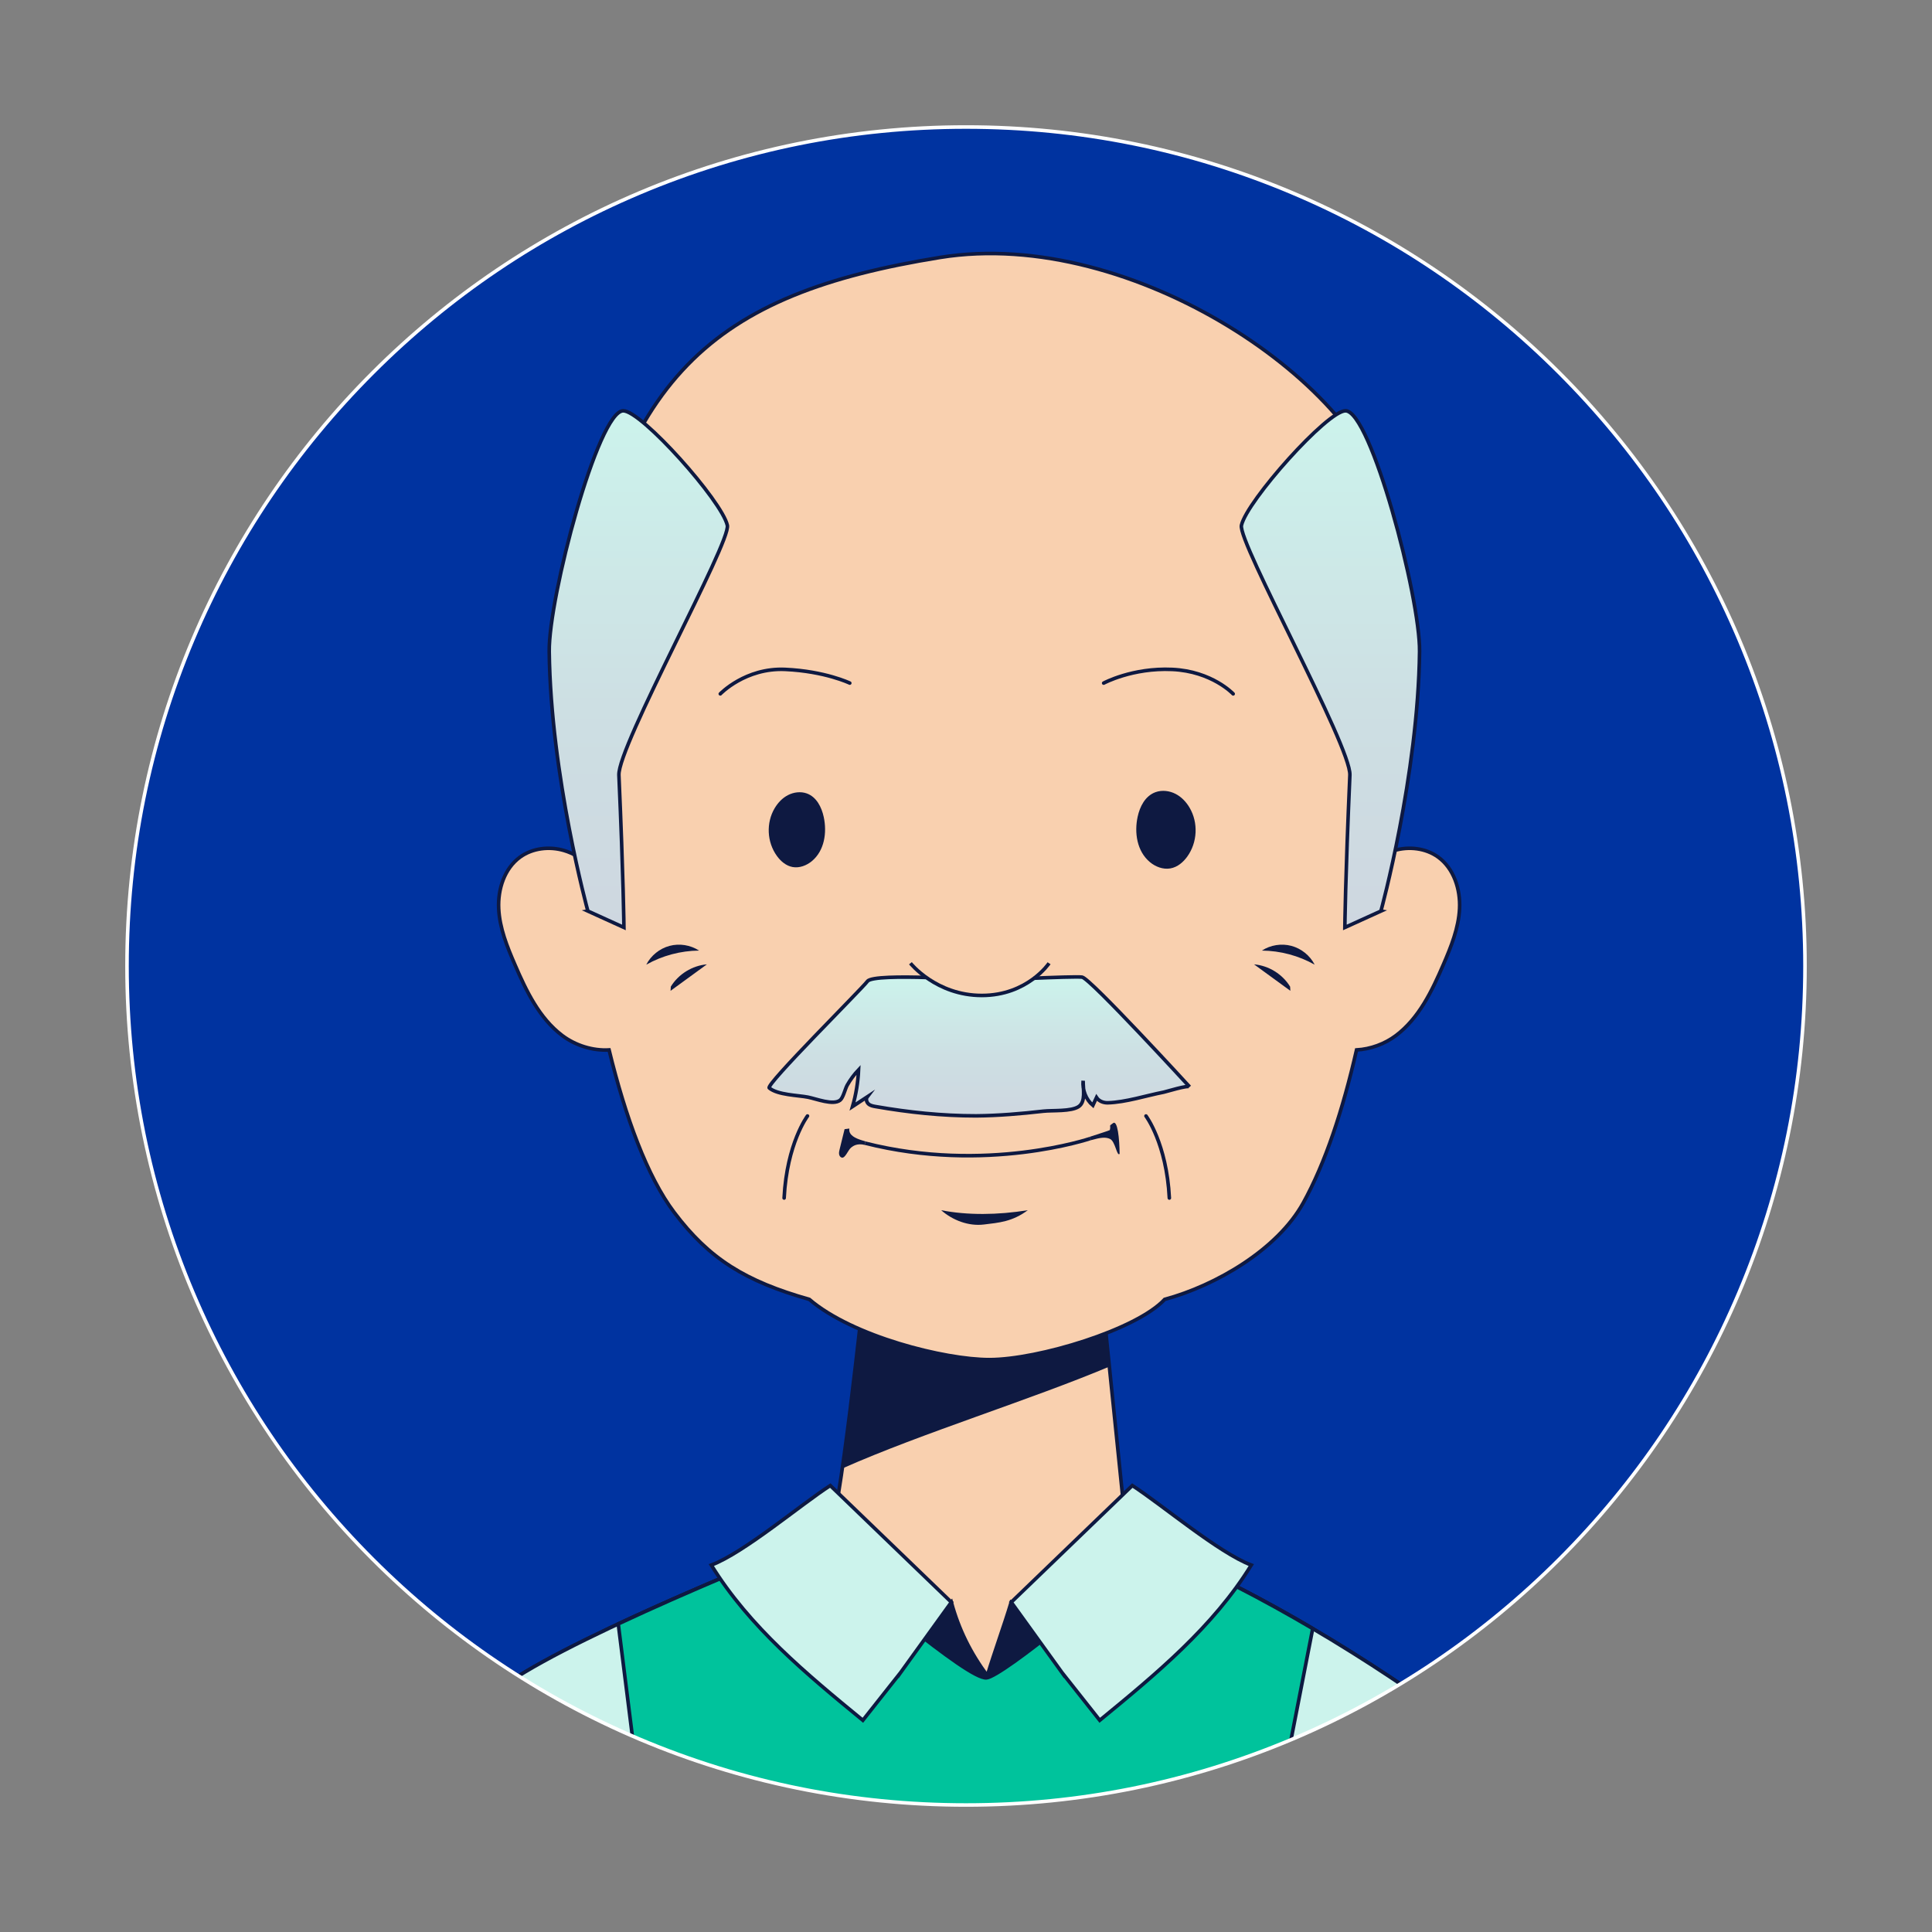 <?xml version="1.0" encoding="UTF-8"?><svg id="d" xmlns="http://www.w3.org/2000/svg" xmlns:xlink="http://www.w3.org/1999/xlink" viewBox="0 0 1080 1080"><rect x="0" y="0" width="1080" height="1080" fill="#808080" stroke="none"/><defs><style>.l,.m,.n{fill:none;}.o,.p,.q,.r,.s,.t,.u,.m,.n{stroke:#0e1941;stroke-width:2px;}.o,.p,.q,.r,.s,.t,.u,.n{stroke-miterlimit:10;}.o,.v{fill:#0e1941;}.p{fill:#f9d0af;}.q{fill:url(#g);}.r{fill:url(#h);}.s{fill:url(#f);}.t{fill:#00c39c;}.u{fill:#ccf3ec;}.w{fill:#fff;}.x{clip-path:url(#e);}.m{stroke-linecap:round;stroke-linejoin:round;}.y{fill:#0033a0;}</style><clipPath id="e"><circle class="l" cx="540" cy="540" r="469.63"/></clipPath><linearGradient id="f" x1="547.5" y1="623.75" x2="547.5" y2="546.1" gradientUnits="userSpaceOnUse"><stop offset="0" stop-color="#ced7e0"/><stop offset=".43" stop-color="#cddfe3"/><stop offset="1" stop-color="#ccf3ec"/></linearGradient><linearGradient id="g" x1="356.82" y1="518.46" x2="356.82" y2="229.64" xlink:href="#f"/><linearGradient id="h" x1="743.74" y1="518.46" x2="743.74" y2="229.64" xlink:href="#f"/></defs><g class="x"><circle class="y" cx="544" cy="530" r="511.5"/><path class="p" d="M805.56,957.3s-100.01,47.37-280.09,41.7c-180.09-5.71-252.37-49.29-252.37-49.29,19.69-22.39,137.7-71.16,177.28-86.92,7.28-2.91,11.89-4.68,12.78-4.99,5.57-1.88,19.99-138.32,19.99-138.32h132.44l14.32,139.99c4.27,1.61,8.58,3.28,12.82,5.02,85.21,34.79,162.83,92.79,162.83,92.79Z"/><path class="v" d="M620.61,763.74c-44.03,18.59-105.67,37.56-149.22,56.91,5.89-40.98,12.27-101.17,12.27-101.17h132.42l4.53,44.26Z"/><path class="p" d="M815.9,507.96c-.54,10.86-4.72,21.2-9.02,31.18-6.38,14.8-13.66,30.02-26.52,39.72-6.26,4.72-14.22,7.62-22.04,8.06-7.62,33.38-17.44,63.22-29.86,85.62-14.34,25.86-48.56,46.02-77.4,53.82-15.6,16.92-70.76,33.68-98,33.68-24.96,0-76.38-12.9-100.64-33.68-35.74-10.16-55.88-22.56-75.52-48.6-15.06-19.98-27.2-53.06-36.42-90.84-9.1.54-18.82-2.5-26.18-8.06-12.84-9.7-20.12-24.92-26.5-39.72-4.32-9.98-8.5-20.32-9.02-31.18-.54-10.86,3.2-22.54,12.04-28.9,6.94-4.98,16.3-6.04,24.48-3.62,2.54.76,4.96,1.82,7.24,3.14-4.7-46.86-5.26-89.4-1.7-113.3,23.16-155.4,77.98-200.94,204.74-221.38,107.92-17.4,238.36,72.58,249.92,142.02,5.96,35.76,7.08,112.4-.34,191.1,1.36-.62,2.76-1.16,4.2-1.58,8.2-2.42,17.56-1.36,24.5,3.62,8.82,6.36,12.58,18.04,12.04,28.9Z"/><path class="o" d="M569.97,947.5c-12.47,3.46-25.64,4.41-38.48,2.78-9.72-1.24-20.55-5.05-24.1-14.19-3.08-7.92.63-16.99,6.07-23.52,5.45-6.53,12.9-10.38,18.34-16.91,4.11,15.18,10.74,28.44,20.11,41.07,4.06-13.39,9.3-27.68,13.36-41.07,7.72,4.31,14.37,9.97,19.47,17.19,5.1,7.23,6.79,17.57,1.75,24.84-3.72,5.38-10.23,8.05-16.54,9.8Z"/><path class="u" d="M805.56,957.3s-100.01,47.37-280.09,41.7c-180.09-5.71-252.37-49.29-252.37-49.29,19.69-22.39,137.7-71.16,177.28-86.92,27.45,20.92,90.6,76.22,101.13,75.13,8.92-.96,72.43-52.84,91.23-73.42,85.21,34.79,162.83,92.79,162.83,92.79Z"/><path class="t" d="M733.81,910.41c-4.72,24.3-9.47,48.57-14.22,72.87-46.89,9.91-98.38,40.62-180.27,38.06-74.68-2.39-144.7-33.58-184.86-43.19-2.94-23.45-5.91-46.93-8.85-70.37,39.24-18.39,83.4-36.47,104.76-44.98,27.45,20.92,90.61,76.22,101.13,75.12,8.92-.96,72.42-52.84,91.22-73.42,32.85,13.4,64.53,30.25,91.09,45.9Z"/><path class="u" d="M503.38,935.06c9.48-13.14,18.95-26.27,28.43-39.41-22.56-21.74-45.12-43.48-67.68-65.22-16.36,10.54-48.28,37.6-66.5,44.45,21.31,34.58,53.31,61.01,84.71,86.77l21.04-26.6Z"/><path class="u" d="M593.72,935.06c-9.48-13.14-18.95-26.27-28.43-39.41,22.56-21.74,45.12-43.48,67.68-65.22,16.36,10.54,48.28,37.6,66.5,44.45-21.32,34.58-53.31,61.01-84.71,86.77l-21.04-26.6Z"/><path class="s" d="M550.52,548.07s-61.79-4.45-65.56.43c-3.76,4.88-57.09,57.85-54.95,59.67,4.63,3.94,16.12,4.07,21.63,5.15,4.58.9,14.14,4.74,17.99,1.68,1.76-1.4,2.8-6.34,3.97-8.4,1.78-3.12,3.91-6.01,6.35-8.57-.31,6.96-1.45,13.87-3.37,20.52,2.73-1.8,5.47-3.59,8.2-5.39-.88,1.15-.37,3.01.7,3.95,1.07.94,2.5,1.21,3.86,1.45,18.7,3.26,37.26,5.21,56.29,5.21,12.56-.11,25.12-1.19,37.61-2.61,4.96-.56,15.58.27,19.77-2.59,4.01-2.74,2.45-9.72,2.47-14.42-.51,5.18,1.62,10.57,5.44,13.75.68-1.46,1.36-2.92,2.04-4.38,1.4,2.11,3.95,3.02,6.35,2.95,10.06-.3,21.25-4,31.25-5.95,1.44-.28,13.43-4.07,14.47-2.94,0,0-55.62-60.69-60.12-61.35-4.5-.67-54.4,1.86-54.4,1.86Z"/><path class="q" d="M328.62,509.29s-20.79-75.58-21.6-145.06c-.36-30.47,27.35-134.53,41.37-134.59,10.17-.04,55.2,50.43,58.2,64.03,2.07,9.37-61.32,123.56-60.62,139.59,2.55,58.03,2.81,85.2,2.81,85.2l-20.17-9.17Z"/><path class="r" d="M771.94,509.29s20.79-75.58,21.6-145.06c.36-30.47-27.35-134.53-41.37-134.59-10.17-.04-55.2,50.43-58.2,64.03-2.07,9.37,61.32,123.56,60.62,139.59-2.55,58.03-2.81,85.2-2.81,85.2l20.17-9.17Z"/><path class="v" d="M701.02,539.08c6.77,4.93,13.53,9.86,20.3,14.79-.05-.78-.09-1.56-.14-2.34-4.27-6.99-11.99-11.76-20.15-12.45Z"/><path class="v" d="M734.91,539.25c-2.62-5.11-7.47-9.02-13.01-10.5-5.55-1.48-11.7-.5-16.51,2.63,10.29.08,20.55,2.82,29.52,7.87Z"/><path class="v" d="M395.15,539.08c-6.77,4.93-13.53,9.86-20.3,14.79.05-.78.09-1.56.14-2.34,4.27-6.99,11.99-11.76,20.15-12.45Z"/><path class="v" d="M361.27,539.25c2.62-5.11,7.47-9.02,13.01-10.5,5.55-1.48,11.7-.5,16.51,2.63-10.29.08-20.55,2.82-29.52,7.87Z"/><path class="p" d="M508.94,538.46s14.34,18.01,39.9,18.01,37.6-18.01,37.6-18.01"/><path class="m" d="M402.65,387.87s14.03-14.68,36.28-13.67c22.26,1.01,36.1,7.65,36.1,7.65"/><path class="m" d="M616.96,381.86s16.03-8.66,38.29-7.65c22.26,1.01,34.1,13.67,34.1,13.67"/><path class="v" d="M434.28,478.46c-5.58-7.73-6.09-18.48-1.25-26.65,1.78-3,4.27-5.7,7.46-7.34,3.19-1.65,7.12-2.15,10.51-.93,5.48,1.97,8.31,7.75,9.48,13.19,1.87,8.71.41,18.78-6.63,24.64-2.93,2.43-6.9,3.99-10.72,3.32-3.7-.65-6.72-3.27-8.85-6.22Z"/><path class="o" d="M662.85,478.3c5.52-7.64,6.02-18.29,1.23-26.36-1.76-2.97-4.23-5.64-7.38-7.26-3.15-1.63-7.04-2.13-10.4-.92-5.42,1.95-8.22,7.66-9.38,13.05-1.85,8.61-.41,18.58,6.56,24.37,2.9,2.41,6.82,3.95,10.61,3.28,3.66-.65,6.64-3.24,8.75-6.15Z"/><path class="v" d="M574.55,676.51c-16.75,2.7-33.7,2.9-48.44,0,6.46,5.66,15.32,9.04,23.87,8,8.56-1.04,15.89-1.56,24.57-8Z"/><path class="v" d="M609.81,637.38l-.68-1.88c2.88-1,8.4-2.64,11.26-3.76.8-3.12-.92-1.94,1.68-3.8,2.68-2.36,3.72,8.8,3.8,17.08-1.54,1.64-2.36-7.02-5.42-8.38-2.5-1.1-5.15-.8-10.64.74Z"/><path class="v" d="M469.33,642.59c.94-3.8,1.86-7.58,2.8-11.38.88-.1,1.78-.22,2.66-.34-.56,3.84,3.76,5.5,6.62,6.44.72.24,1.7.54,2.42.76l-.5,1.93c-4.22-.99-6.38.59-7.46,1.43-1.9,1.49-3.4,6.32-5.4,5.66-.82-.26-1.32-1.12-1.42-1.96-.12-.86.08-1.72.28-2.54Z"/><path class="n" d="M609.51,636.43s-58.3,19.77-125.94,2.6"/><path class="m" d="M451.39,623.84s-11.53,15.29-13.06,45.86"/><path class="m" d="M640.61,623.84s11.53,15.29,13.06,45.86"/></g><path class="w" d="M540,72c63.18,0,124.47,12.37,182.17,36.78,55.73,23.57,105.78,57.32,148.76,100.3,42.98,42.98,76.73,93.03,100.3,148.76,24.4,57.7,36.78,118.99,36.78,182.17s-12.37,124.47-36.78,182.17c-23.57,55.73-57.32,105.78-100.3,148.76-42.98,42.98-93.03,76.73-148.76,100.3-57.7,24.4-118.99,36.78-182.17,36.78s-124.47-12.37-182.17-36.78c-55.73-23.57-105.78-57.32-148.76-100.3-42.98-42.98-76.73-93.03-100.3-148.76-24.4-57.7-36.78-118.99-36.78-182.17s12.37-124.47,36.78-182.17c23.57-55.73,57.32-105.78,100.3-148.76,42.98-42.98,93.03-76.73,148.76-100.3,57.7-24.4,118.99-36.78,182.17-36.78M540,70c-259.57,0-470,210.43-470,470s210.43,470,470,470,470-210.43,470-470S799.57,70,540,70h0Z"/></svg>